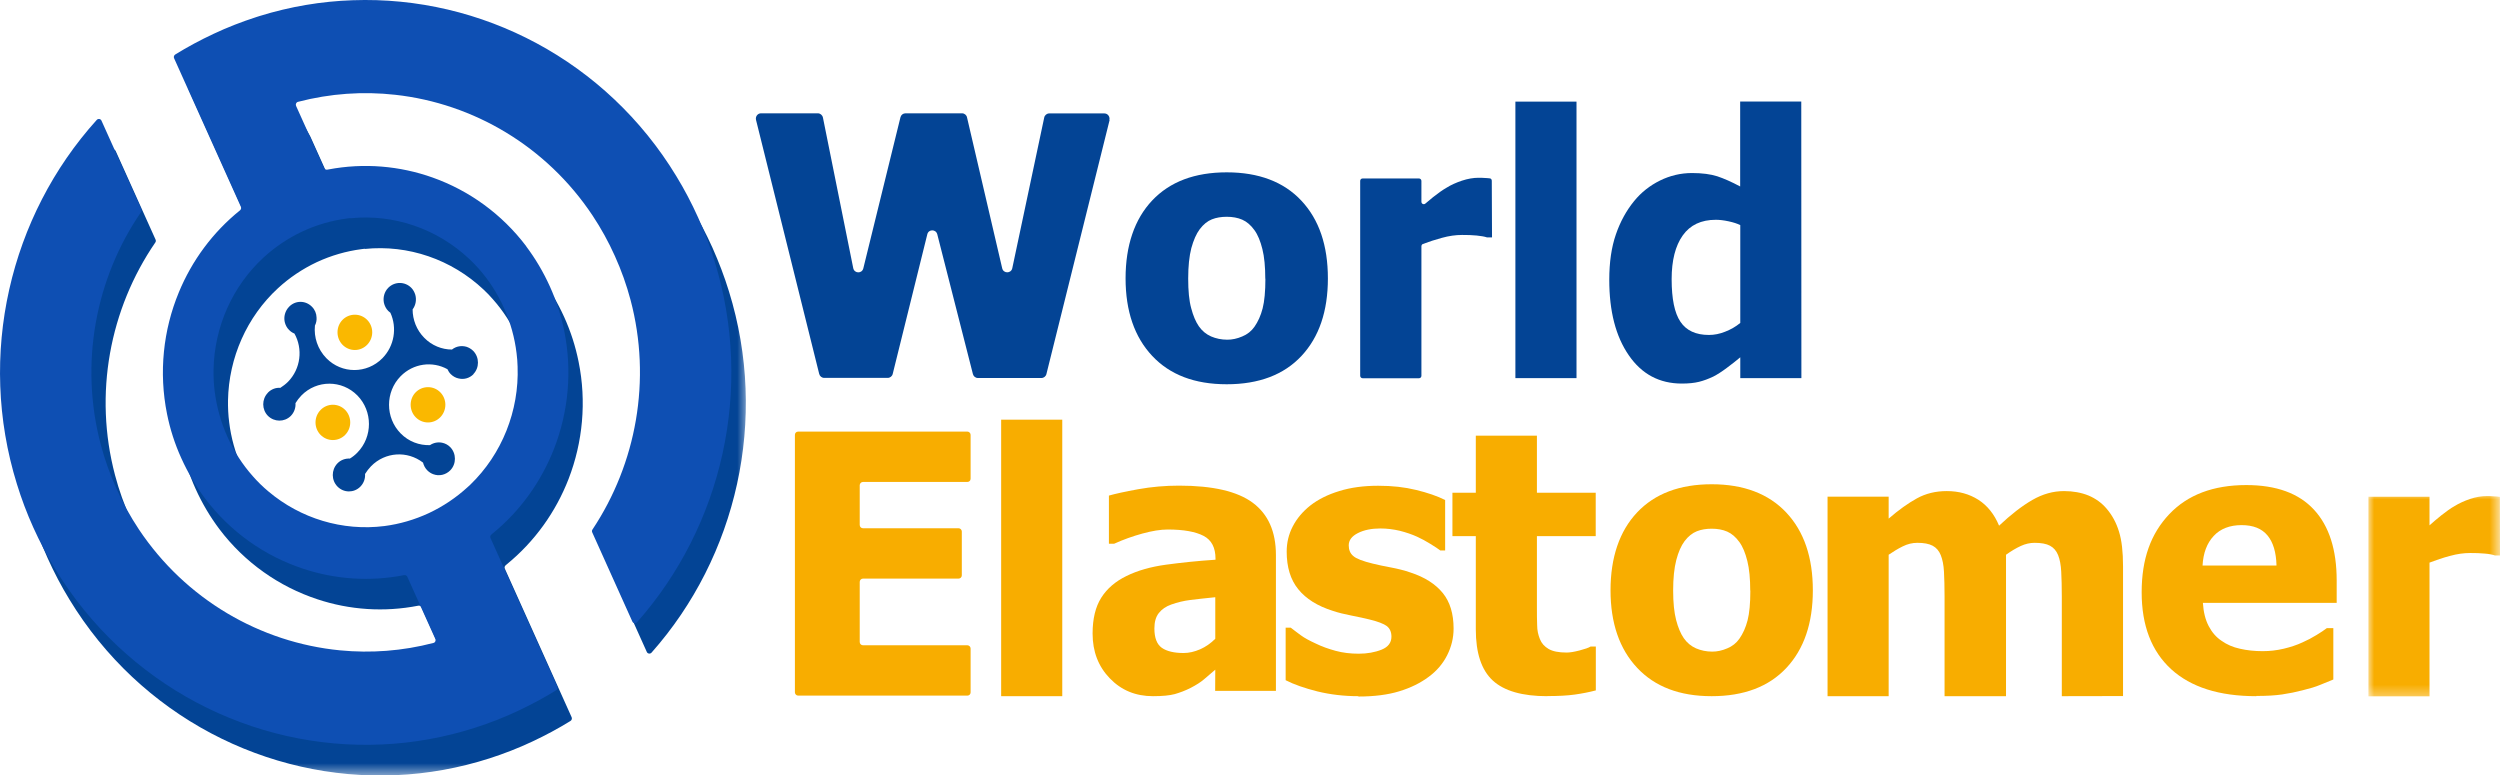 <?xml version="1.0" encoding="UTF-8"?>
<svg id="uuid-998d78b9-7371-4089-bb31-7325e043d36e" data-name="Layer 1" xmlns="http://www.w3.org/2000/svg" width="216" height="67" xmlns:xlink="http://www.w3.org/1999/xlink" viewBox="0 0 216 67">
  <defs>
    <mask id="uuid-9ebd4fa9-9ede-4de0-abc5-436f06fe1c80" data-name="mask" x="1.2" y="2.44" width="63.42" height="64.56" maskUnits="userSpaceOnUse">
      <g id="uuid-e55a8969-9e2c-4a92-8c2e-ac2be1caa95c" data-name="mask0 80 2425">
        <path d="M1.2,2.44h63.42v64.56H1.2V2.44Z" fill="#fff"/>
      </g>
    </mask>
    <mask id="uuid-9cccff7b-2686-4204-9f47-e35fb3c68a91" data-name="mask-1" x="204.62" y="42.65" width="11.38" height="17.67" maskUnits="userSpaceOnUse">
      <g id="uuid-1efaecdd-fe7f-467b-9ca1-647e16286f78" data-name="mask1 80 2425">
        <path d="M204.62,42.65h11.38v17.67h-11.38v-17.67Z" fill="#fff"/>
      </g>
    </mask>
  </defs>
  <g mask="url(#uuid-9ebd4fa9-9ede-4de0-abc5-436f06fe1c80)">
    <path d="M31.51,21.51c3.76-.39,7.51.91,10.27,3.51.28.26.55.54.8.83.88.99,1.62,2.13,2.2,3.4.57,1.27.93,2.59,1.09,3.91.05.39.08.78.09,1.16.14,3.82-1.35,7.56-4.09,10.21-.07.07-.15.14-.23.21-.97.89-2.09,1.65-3.34,2.24-1.25.58-2.55.95-3.84,1.12-3.62.46-7.26-.64-10.03-2.99-.48-.4-.93-.84-1.35-1.32-.88-.99-1.62-2.13-2.19-3.4-.57-1.27-.93-2.59-1.09-3.91-.08-.63-.11-1.27-.1-1.9.07-3.67,1.62-7.2,4.33-9.69.97-.89,2.09-1.65,3.34-2.24,1.25-.58,2.55-.95,3.84-1.12.1-.02.21-.03.31-.04ZM46.7,23.92c-2.11-2.79-4.94-4.82-8.09-5.94-2.84-1.01-5.94-1.28-9-.7-.04,0-.07.01-.11.02-.11.02-.23-.04-.27-.14l-2.42-5.37c-.07-.14-2.26-3.85-2.1-3.89l2.21-2.4c2.8-.73,5.8-.21,8.57.1,6.77.75,14.33,7.24,18.3,13.19.73,1.1.03,4.72.59,5.97.56,1.25,1.01,2.51,1.35,3.79,1.83,6.9.5,14.13-3.29,19.83-.05.07-.06.17-.02.25l3.46,7.69c.07.17.29.2.41.07,7.36-8.3,10.12-20.16,6.69-31.22-.39-1.27-.87-2.52-1.42-3.76-.56-1.24-1.18-2.42-1.87-3.55C53.63,7.89,42.82,2.27,31.71,2.66c-2.69.1-5.4.54-8.07,1.37-.09.03-.19.06-.28.09-1.24.4-2.48.88-3.69,1.45-1.15.53-2.25,1.13-3.3,1.78-.11.07-.15.21-.1.32l5.77,12.83c.05.11.02.23-.07.3-2.36,1.9-4.16,4.35-5.29,7.09-1.35,3.26-1.74,6.92-1.02,10.5.26,1.3.67,2.59,1.24,3.85.57,1.26,1.26,2.42,2.05,3.47,2.19,2.9,5.17,4.98,8.48,6.07,2.77.92,5.77,1.13,8.72.55.11-.02.23.04.27.14l2.42,5.37c.07.14-.01.32-.16.35-2.68.7-5.41.9-8.07.64-6.9-.67-13.34-4.4-17.38-10.45-.73-1.1-1.38-2.27-1.94-3.52-.56-1.25-1.01-2.51-1.35-3.8-1.86-7.02-.46-14.37,3.48-20.11.05-.07.06-.17.02-.25l-3.44-7.64c-.07-.17-.29-.2-.41-.07C2.09,21.32-.76,33.31,2.7,44.47c.39,1.27.86,2.52,1.42,3.76.56,1.24,1.18,2.42,1.87,3.55,6.11,10.07,17.07,15.71,28.28,15.19,2.69-.12,5.38-.6,8.03-1.45,1.24-.4,2.48-.88,3.69-1.45,1.15-.54,2.25-1.13,3.3-1.78.11-.07.15-.21.1-.32l-5.77-12.83c-.05-.11-.02-.23.07-.3.03-.02.06-.05.08-.07,2.43-1.98,4.25-4.54,5.36-7.4,1.22-3.16,1.56-6.68.86-10.12-.26-1.3-.67-2.59-1.24-3.85-.57-1.26-1.26-2.42-2.05-3.47Z" fill="#034495"/>
  </g>
  <path d="M30.27,18.86c3.76-.39,7.51.91,10.27,3.51.28.26.55.54.81.83.88.99,1.62,2.13,2.19,3.4.57,1.27.93,2.59,1.09,3.91.05.39.08.77.09,1.16.14,3.82-1.35,7.57-4.09,10.21-.07.07-.15.14-.23.21-.97.89-2.09,1.65-3.34,2.24-1.25.58-2.54.95-3.84,1.12-3.62.46-7.26-.65-10.03-2.99-.48-.4-.93-.84-1.35-1.32-.88-.99-1.62-2.13-2.19-3.4-.57-1.27-.93-2.59-1.1-3.91-.08-.63-.11-1.27-.1-1.9.07-3.67,1.62-7.2,4.33-9.69.97-.89,2.09-1.65,3.34-2.24,1.25-.58,2.54-.95,3.84-1.12.1-.01.2-.03.31-.04ZM45.47,21.28c-2.11-2.79-4.94-4.82-8.09-5.94-2.84-1.01-5.94-1.28-9-.7-.04,0-.07.01-.11.02-.11.02-.23-.04-.27-.14l-2.42-5.37c-.06-.14.01-.31.16-.35,2.8-.73,5.64-.92,8.41-.61,6.77.75,13.07,4.46,17.04,10.42.73,1.1,1.38,2.27,1.94,3.52.56,1.24,1.01,2.51,1.35,3.79,1.83,6.9.5,14.13-3.29,19.83-.05.07-.06.17-.02.25l3.46,7.69c.07.17.29.2.41.07,7.35-8.3,10.12-20.16,6.69-31.22-.39-1.27-.86-2.52-1.42-3.76-.56-1.24-1.18-2.42-1.87-3.55C52.39,5.25,41.58-.38,30.48.02c-2.69.09-5.4.54-8.07,1.37-.09.03-.19.06-.28.09-1.24.4-2.48.88-3.69,1.45-1.15.54-2.25,1.13-3.3,1.78-.11.07-.15.21-.1.32l5.77,12.83c.05.11.02.23-.07.31-2.36,1.9-4.16,4.35-5.29,7.09-1.35,3.26-1.74,6.92-1.02,10.5.26,1.3.67,2.59,1.24,3.84.57,1.26,1.26,2.42,2.05,3.47,2.19,2.9,5.17,4.98,8.48,6.07,2.77.92,5.77,1.13,8.72.55.11-.02.23.04.27.14l2.42,5.37c.07.14-.01.32-.16.35-2.68.7-5.41.9-8.07.64-6.89-.67-13.34-4.4-17.38-10.45-.73-1.1-1.38-2.27-1.94-3.52-.56-1.25-1.01-2.51-1.35-3.79-1.86-7.02-.46-14.38,3.48-20.11.05-.07.06-.17.02-.25l-3.44-7.64c-.07-.17-.29-.2-.41-.07C.85,18.67-2,30.66,1.46,41.82c.39,1.27.86,2.52,1.42,3.76.56,1.24,1.18,2.42,1.87,3.55,6.11,10.07,17.07,15.71,28.28,15.19,2.68-.12,5.38-.6,8.03-1.45,1.24-.4,2.48-.88,3.69-1.45,1.15-.54,2.25-1.13,3.3-1.78.11-.07.15-.21.1-.32l-5.77-12.83c-.05-.11-.02-.23.07-.3.03-.02.06-.05.08-.07,2.43-1.97,4.25-4.54,5.36-7.4,1.22-3.16,1.56-6.68.86-10.12-.26-1.3-.67-2.59-1.24-3.85-.57-1.26-1.26-2.42-2.05-3.47Z" fill="#0e4fb3"/>
  <path d="M38.48,34.97c0,.84-.67,1.53-1.5,1.53s-1.5-.68-1.5-1.53.67-1.52,1.5-1.52,1.5.68,1.5,1.52Z" fill="#fab800"/>
  <path d="M40.92,32.32c-.35.36-.84.49-1.29.38-.25-.05-.49-.18-.69-.38-.12-.12-.21-.27-.28-.42-1.3-.72-2.95-.51-4.05.61-1.33,1.36-1.33,3.57,0,4.93.7.72,1.63,1.05,2.54,1.02.31-.21.69-.28,1.04-.21.26.05.51.18.71.38.54.56.54,1.46,0,2.01-.4.4-.97.52-1.47.33-.19-.07-.36-.18-.51-.33-.19-.19-.31-.43-.37-.67-1.35-1.04-3.26-.94-4.49.31-.2.21-.37.43-.52.67.03.4-.11.79-.4,1.09,0,0-.01.01-.02.02-.55.54-1.42.53-1.96-.02-.54-.55-.54-1.43-.02-1.99,0,0,.01-.01.02-.02.29-.3.69-.43,1.07-.41.23-.14.45-.31.65-.52,1.33-1.36,1.33-3.57,0-4.93-1.34-1.36-3.51-1.36-4.84,0-.2.21-.37.43-.51.66.03.4-.11.8-.4,1.1-.01,0-.02.01-.02.02-.55.53-1.41.52-1.96-.02-.54-.55-.54-1.44-.01-1.99,0,0,0-.01.01-.02.3-.3.68-.44,1.07-.41.23-.15.46-.32.66-.52,1.11-1.13,1.3-2.85.56-4.17-.17-.07-.33-.17-.46-.31-.2-.19-.32-.44-.38-.69-.1-.46.03-.96.38-1.32.54-.56,1.42-.56,1.97,0,.26.26.39.59.4.93.02.24-.03.48-.14.7-.1,1,.23,2.04.99,2.82,1.33,1.36,3.5,1.36,4.84,0,1.04-1.06,1.28-2.64.69-3.93-.06-.04-.12-.09-.18-.15-.2-.2-.32-.45-.38-.71-.09-.45.03-.95.38-1.3.55-.55,1.43-.55,1.98,0,.17.17.28.38.35.6.12.42.05.9-.23,1.27,0,.89.34,1.78,1,2.45.66.68,1.54,1.02,2.4,1.02.36-.29.83-.36,1.25-.24.21.07.41.18.59.36.54.56.54,1.46,0,2.01Z" fill="#034495"/>
  <path d="M32.16,28.71c0,.84-.67,1.53-1.5,1.53s-1.5-.68-1.5-1.53.67-1.52,1.5-1.52,1.5.68,1.5,1.52Z" fill="#fab800"/>
  <path d="M30.26,36.5c0,.84-.67,1.52-1.5,1.52s-1.5-.68-1.5-1.52.67-1.53,1.5-1.53,1.5.68,1.5,1.53Z" fill="#fab800"/>
  <path d="M95.87,10.37l-5.46,21.95c-.05.2-.23.34-.43.34h-5.49c-.2,0-.38-.14-.43-.34l-3.08-12.08c-.12-.45-.75-.45-.86,0l-2.99,12.07c-.05.2-.23.34-.43.34h-5.49c-.2,0-.38-.14-.43-.34l-5.46-21.95c-.07-.29.14-.57.43-.57h4.91c.21,0,.39.15.44.36l2.62,13.02c.1.47.75.49.87.02l3.21-13.06c.05-.2.23-.34.43-.34h4.89c.21,0,.39.15.43.35l3.04,13.04c.11.47.77.46.87,0l2.76-13.02c.04-.21.23-.36.43-.36h4.77c.29,0,.5.28.43.57Z" fill="#034495"/>
  <path d="M109.32,24.08c0-1.02-.08-1.88-.25-2.56-.17-.68-.39-1.23-.69-1.64-.31-.43-.66-.73-1.05-.9-.39-.17-.84-.25-1.34-.25-.47,0-.9.07-1.28.22-.38.15-.73.43-1.05.85-.3.4-.54.95-.73,1.64-.18.7-.27,1.57-.27,2.63s.08,1.91.26,2.56c.17.65.39,1.17.66,1.56.28.4.63.69,1.06.88.42.18.89.28,1.4.28.42,0,.85-.09,1.29-.28.44-.18.79-.46,1.05-.83.31-.44.55-.97.71-1.59.16-.62.24-1.48.24-2.57ZM114.73,24.05c0,2.84-.76,5.07-2.28,6.7-1.52,1.63-3.68,2.45-6.46,2.45s-4.91-.82-6.44-2.45c-1.53-1.63-2.3-3.87-2.3-6.7s.77-5.11,2.3-6.73c1.53-1.62,3.68-2.43,6.44-2.43s4.93.82,6.45,2.45c1.53,1.63,2.29,3.87,2.29,6.72Z" fill="#034495"/>
  <path d="M128.91,20.51h-.44c-.2-.07-.49-.12-.88-.16-.38-.04-.8-.05-1.27-.05-.55,0-1.13.08-1.74.25-.56.15-1.11.33-1.64.53-.08.03-.13.11-.13.2v11.19c0,.12-.09.21-.21.21h-4.87c-.11,0-.21-.09-.21-.21V15.63c0-.12.09-.21.21-.21h4.87c.11,0,.21.09.21.21v1.8c0,.18.2.28.34.16.19-.16.41-.35.66-.55.43-.34.82-.62,1.17-.82.38-.24.83-.44,1.33-.61.51-.17.99-.25,1.44-.25.17,0,.36,0,.57.02.14,0,.27.02.39.03.11,0,.18.1.18.21" fill="#034495"/>
  <path d="M130.93,32.67h5.28V8.78h-5.28v23.89Z" fill="#034495"/>
  <path d="M150.36,27.91v-8.46c-.26-.13-.6-.24-1.02-.33s-.78-.13-1.09-.13c-1.27,0-2.22.45-2.86,1.35-.64.9-.96,2.16-.96,3.78,0,1.7.25,2.93.76,3.68.51.76,1.33,1.14,2.46,1.14.46,0,.93-.09,1.4-.28.47-.18.91-.43,1.3-.75ZM155.64,32.67h-5.28v-1.8c-.34.29-.73.59-1.17.92-.44.33-.82.57-1.15.74-.42.2-.84.36-1.25.46-.41.1-.9.15-1.48.15-1.93,0-3.46-.81-4.58-2.44-1.13-1.63-1.69-3.8-1.69-6.53,0-1.5.19-2.81.57-3.91.38-1.11.91-2.07,1.58-2.89.61-.75,1.36-1.34,2.23-1.77.87-.43,1.8-.65,2.77-.65.88,0,1.61.1,2.18.28.57.19,1.23.48,1.98.88v-7.34h5.28" fill="#034495"/>
  <path d="M68.68,59.86v-22.29c0-.16.12-.28.28-.28h14.62c.15,0,.28.13.28.28v3.79c0,.16-.12.28-.28.28h-9.02c-.15,0-.28.13-.28.28v3.44c0,.16.13.28.28.28h8.26c.15,0,.28.13.28.28v3.79c0,.16-.13.28-.28.28h-8.26c-.15,0-.28.13-.28.28v5.2c0,.16.13.28.28.28h9.02c.15,0,.28.13.28.28v3.79c0,.16-.12.28-.28.28h-14.62c-.15,0-.28-.13-.28-.28Z" fill="#f8ad00"/>
  <path d="M86.5,60.15h5.28v-23.89h-5.28v23.89Z" fill="#f8ad00"/>
  <path d="M105,55.19v-3.59c-.89.09-1.62.17-2.17.24-.55.07-1.1.2-1.63.39-.46.16-.82.41-1.08.74-.26.33-.38.77-.38,1.33,0,.81.21,1.36.64,1.67.43.3,1.06.45,1.89.45.46,0,.93-.11,1.42-.32.48-.21.92-.52,1.31-.91ZM105,57.86c-.36.31-.69.58-.97.83-.29.25-.67.49-1.15.74-.47.24-.93.41-1.38.54-.45.12-1.07.18-1.88.18-1.5,0-2.74-.51-3.73-1.54-.99-1.02-1.49-2.31-1.49-3.87,0-1.28.25-2.31.75-3.1.5-.79,1.23-1.41,2.17-1.87.95-.47,2.1-.8,3.42-.98,1.33-.18,2.75-.33,4.28-.43v-.09c0-.95-.34-1.61-1.03-1.97-.69-.36-1.72-.55-3.1-.55-.62,0-1.35.12-2.19.35-.83.23-1.65.52-2.44.88h-.45v-4.16c.52-.15,1.37-.34,2.53-.55,1.16-.21,2.34-.31,3.53-.31,2.91,0,5.04.49,6.37,1.48,1.33.99,2,2.49,2,4.52v11.73h-5.25" fill="#f8ad00"/>
  <path d="M117.36,60.15c-1.25,0-2.42-.14-3.53-.41-1.11-.28-2.03-.6-2.75-.97v-4.54h.44c.25.2.54.41.86.65.32.24.77.48,1.34.74.49.24,1.05.44,1.67.61.62.17,1.29.25,2.01.25s1.4-.12,1.97-.35c.57-.23.85-.61.85-1.12,0-.4-.13-.7-.39-.91-.26-.2-.77-.4-1.52-.58-.4-.1-.91-.21-1.52-.33-.61-.12-1.16-.25-1.63-.41-1.33-.42-2.32-1.04-2.99-1.87-.67-.82-1-1.91-1-3.25,0-.77.17-1.49.52-2.17.35-.68.86-1.29,1.53-1.82.67-.52,1.5-.94,2.49-1.24.99-.31,2.11-.46,3.36-.46s2.28.12,3.27.36c1,.24,1.84.53,2.52.87v4.36h-.42c-.18-.14-.47-.33-.86-.57-.39-.24-.77-.45-1.15-.62-.44-.2-.94-.37-1.49-.51-.55-.13-1.11-.2-1.68-.2-.76,0-1.41.13-1.94.4-.53.27-.79.62-.79,1.06,0,.39.13.7.39.92.26.23.83.45,1.7.66.45.11.97.22,1.56.33.59.11,1.15.25,1.7.44,1.22.4,2.14.99,2.77,1.76.63.77.94,1.8.94,3.08,0,.81-.19,1.58-.56,2.31-.37.73-.9,1.35-1.58,1.85-.72.54-1.57.96-2.56,1.26-.98.3-2.15.45-3.52.45Z" fill="#f8ad00"/>
  <path d="M133.68,60.15c-2.15,0-3.72-.45-4.7-1.35-.98-.9-1.47-2.37-1.47-4.42v-8.06h-2.02v-3.75h2.02v-4.93h5.28v4.93h5.08v3.75h-5.08v6.11c0,.6,0,1.13.02,1.58,0,.45.09.85.24,1.21.14.36.39.64.75.85.36.21.88.31,1.56.31.28,0,.65-.06,1.11-.18.46-.12.78-.23.96-.34h.45v3.79c-.57.15-1.18.27-1.82.36-.64.09-1.43.13-2.37.13Z" fill="#f8ad00"/>
  <path d="M151.22,51.03c0-1.02-.08-1.88-.25-2.56-.17-.68-.39-1.23-.69-1.64-.31-.43-.66-.73-1.05-.9-.39-.17-.84-.25-1.34-.25-.47,0-.9.07-1.28.22-.38.15-.74.43-1.06.85-.3.4-.54.95-.72,1.64-.18.7-.27,1.57-.27,2.63s.09,1.91.26,2.56c.17.65.39,1.17.66,1.56.28.4.63.69,1.06.88.42.18.89.28,1.4.28.42,0,.85-.09,1.29-.28.44-.18.79-.46,1.05-.83.31-.44.55-.97.71-1.59.16-.62.24-1.48.24-2.57ZM156.63,51c0,2.84-.76,5.07-2.28,6.7-1.52,1.63-3.68,2.45-6.46,2.45s-4.91-.82-6.44-2.45c-1.53-1.63-2.3-3.87-2.3-6.7s.77-5.11,2.3-6.73c1.53-1.62,3.68-2.43,6.44-2.43s4.92.82,6.45,2.45c1.53,1.63,2.29,3.87,2.29,6.72Z" fill="#f8ad00"/>
  <path d="M178.14,60.15v-8.61c0-.85-.02-1.57-.05-2.15-.03-.58-.12-1.06-.27-1.43-.15-.37-.38-.64-.7-.81-.32-.17-.76-.25-1.33-.25-.4,0-.8.09-1.19.27-.39.18-.82.43-1.28.76v12.22h-5.31v-8.61c0-.84-.02-1.55-.05-2.14-.03-.59-.13-1.07-.28-1.44-.15-.37-.38-.64-.7-.81-.32-.17-.76-.25-1.32-.25-.43,0-.85.1-1.27.31-.41.2-.81.45-1.21.72v12.22h-5.28v-17.24h5.28v1.9c.86-.75,1.68-1.33,2.44-1.75.76-.42,1.62-.63,2.58-.63,1.04,0,1.94.25,2.73.75.78.5,1.38,1.25,1.79,2.24,1.02-.96,1.97-1.7,2.87-2.22.9-.52,1.81-.77,2.74-.77.78,0,1.49.13,2.11.38.62.26,1.15.64,1.58,1.15.47.55.83,1.21,1.06,1.97.24.76.35,1.76.35,2.99v11.22" fill="#f8ad00"/>
  <path d="M196.69,48.85c-.03-1.14-.29-2-.78-2.59-.49-.59-1.23-.89-2.24-.89s-1.83.31-2.41.94c-.58.62-.9,1.47-.96,2.55h6.38ZM194.94,60.15c-3.2,0-5.65-.78-7.35-2.33-1.7-1.56-2.55-3.77-2.55-6.65s.79-5.06,2.38-6.74c1.59-1.68,3.81-2.52,6.66-2.52,2.59,0,4.54.71,5.85,2.13,1.31,1.42,1.96,3.46,1.96,6.11v1.94h-11.56c.05.8.22,1.47.5,2,.28.54.65.97,1.12,1.28.45.32.98.55,1.58.68.6.14,1.26.21,1.97.21.61,0,1.22-.07,1.81-.21.59-.14,1.14-.32,1.63-.55.43-.19.83-.4,1.2-.63.37-.22.66-.42.9-.6h.56v4.44c-.43.17-.83.34-1.18.48-.36.15-.85.3-1.47.45-.57.15-1.16.27-1.77.36-.61.09-1.35.13-2.22.13Z" fill="#f8ad00"/>
  <g mask="url(#uuid-9cccff7b-2686-4204-9f47-e35fb3c68a91)">
    <path d="M216,47.99h-.44c-.2-.07-.49-.13-.87-.16-.38-.04-.8-.05-1.27-.05-.55,0-1.13.08-1.74.25-.61.16-1.2.36-1.77.58v11.55h-5.28v-17.24h5.28v2.47c.24-.22.58-.51,1-.85.43-.34.82-.62,1.17-.82.38-.23.83-.44,1.33-.61.51-.17.99-.25,1.44-.25.17,0,.36,0,.57.02.21.01.4.02.57.05" fill="#f8ad00"/>
  </g>
</svg>